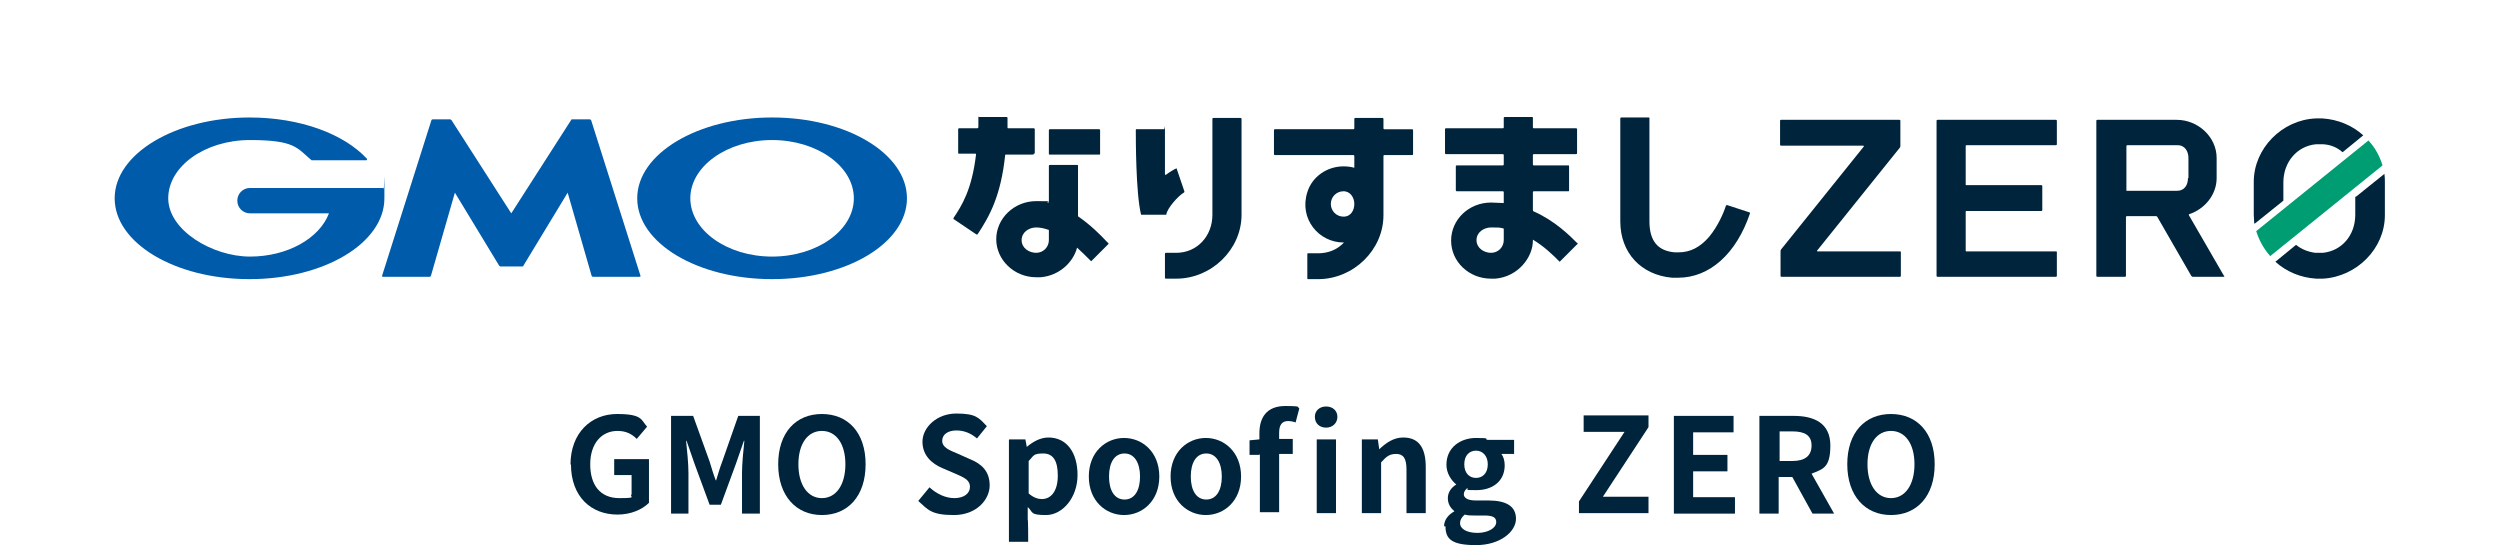 <?xml version="1.0" encoding="UTF-8"?>
<svg id="_レイヤー_1" xmlns="http://www.w3.org/2000/svg" xmlns:xlink="http://www.w3.org/1999/xlink" version="1.1" viewBox="0 0 532 116">
  <!-- Generator: Adobe Illustrator 29.1.0, SVG Export Plug-In . SVG Version: 2.1.0 Build 142)  -->
  <defs>
    <style>
      .st0 {
        fill: none;
      }

      .st1 {
        fill: #009d73;
      }

      .st2 {
        fill: #005bab;
      }

      .st3 {
        clip-path: url(#clippath-1);
      }

      .st4 {
        clip-path: url(#clippath);
      }

      .st5 {
        fill: #00243c;
      }
    </style>
    <clipPath id="clippath">
      <rect class="st0" width="532" height="116"/>
    </clipPath>
    <clipPath id="clippath-1">
      <rect class="st0" x="344.8" y="25.1" width="27.7" height="34.1"/>
    </clipPath>
  </defs>
  <g class="st4">
    <g>
      <g>
        <path class="st5" d="M437.7,30.8v-5.1c0,0,0-.2-.2-.2h-25.2c0,0-.2,0-.2.2v33c0,0,0,.2.2.2h25.2c0,0,.2,0,.2-.2v-5.1c0,0,0-.1-.2-.1h-19.1c0,0-.1,0-.1-.2v-8.2c0,0,0-.2.1-.2h16c0,0,.2,0,.2-.2v-5.1c0,0,0-.2-.2-.2h-16c0,0-.1,0-.1-.1v-8.2c0,0,0-.2.1-.2h19.1c0,0,.2,0,.2-.2"/>
        <path class="st5" d="M404.4,31v-5.3c0,0,0-.2-.2-.2h-25.2c0,0-.2,0-.2.2v5.1c0,0,0,.2.2.2h17.5c.1,0,.2.2.1.2l-17.6,21.9c0,0-.1.2-.1.3v5.3c0,0,0,.2.2.2h25.2c0,0,.2,0,.2-.2v-5.1c0,0,0-.1-.2-.1h-17.5c-.1,0-.2-.1-.1-.2l17.6-21.9c0,0,.1-.2.1-.3"/>
        <path class="st5" d="M473.2,58.6l-7.4-12.8c0,0,0-.2,0-.2,3.4-1.1,5.9-4.2,5.9-7.7v-4.3c0-4.4-3.9-8.1-8.5-8.1h-16.9c0,0-.2,0-.2.2v33c0,0,0,.2.2.2h5.9c0,0,.2,0,.2-.2v-12.5c0,0,0-.2.2-.2h6.2c.1,0,.2,0,.3.2l7.2,12.5c0,0,.2.2.3.2h6.6c.1,0,.2-.1.1-.2M465.6,37.9c0,1.4-.7,2.7-2.3,2.7h-10.8v-9.5c0,0,0-.2.2-.2h10.7c1.6,0,2.3,1.4,2.3,2.7v4.3h0Z"/>
        <path class="st1" d="M480.1,49.1c.6,2,1.6,3.8,3,5.4l23.9-19.3c-.6-2-1.6-3.8-3-5.3l-23.9,19.3Z"/>
        <path class="st5" d="M479.7,47.5c0-.6-.1-1.2-.1-1.8v-7c0-7.1,6-13.2,13.2-13.5.2,0,.5,0,.7,0s.5,0,.7,0c3.3.2,6.4,1.5,8.7,3.6l-4.4,3.6c-1.1-1-2.5-1.6-4.1-1.7-.3,0-.5,0-.8,0s-.5,0-.8,0c-4,.4-6.9,3.8-6.9,8.1v3.9l-6.1,4.9h0ZM501.2,41.8v3.9c0,4.4-2.9,7.7-6.9,8.1-.3,0-.5,0-.8,0s-.5,0-.8,0c-1.6-.2-3-.8-4.1-1.7l-4.4,3.6c2.3,2.1,5.4,3.4,8.7,3.6.2,0,.5,0,.7,0s.5,0,.7,0c7.2-.4,13.2-6.4,13.2-13.5v-7c0-.6,0-1.2-.1-1.8l-6.1,4.9h0Z"/>
        <path class="st5" d="M294.3,25.1h-5.9c0,0-.2,0-.2.2v2c0,0,0,.2-.2.2h-16.7c0,0-.2,0-.2.2v5.1c0,0,0,.2.2.2h16.7c0,0,.2,0,.2.2v2.5c-.7-.2-1.5-.3-2.3-.3h0c-3.5,0-6.7,2.2-7.7,5.5-1.8,5.6,2.4,10.7,7.7,10.7h.1c-1.4,1.5-3.3,2.3-5.5,2.3h-2.2c0,0-.1,0-.1.2v5.1c0,0,0,.2.1.2h2.2c7.5,0,13.9-6.2,13.9-13.6v-12.6c0,0,0-.2.2-.2h5.9c0,0,.2,0,.2-.2v-5.1c0,0,0-.2-.2-.2h-5.9c0,0-.2,0-.2-.2v-2c0,0,0-.2-.2-.2M285.9,46.1c-1.5,0-2.7-1.2-2.7-2.7s1.2-2.7,2.7-2.7,2.3,1.4,2.3,2.7-.7,2.7-2.3,2.7"/>
        <g class="st3">
          <path class="st5" d="M367.5,43.7c0,0-.2,0-.2,0-.5,1.6-1.7,4.4-3.6,6.7-1.9,2.2-4,3.3-6.5,3.3s-.5,0-.8,0c-3.6-.3-5.4-2.4-5.4-6.6v-21.9c0,0,0-.2-.1-.2h-5.9c0,0-.2,0-.2.2v21.9c0,6.7,4.4,11.4,11,12h0c.4,0,.9,0,1.3,0,6.7,0,12.4-5.1,15.3-13.7,0,0,0-.2-.1-.2l-4.9-1.6h0Z"/>
        </g>
        <path class="st5" d="M335.8,51.9s0,0,0,0l-.2-.2c-1.6-1.6-4.7-4.7-9.2-6.7-.1,0-.2-.2-.2-.3v-3.8c0,0,0-.2.2-.2h7.4c0,0,.1,0,.1-.2v-5.1c0,0,0-.2-.1-.2h-7.4c0,0-.2,0-.2-.2v-2c0,0,0-.2.2-.2h9c0,0,.2,0,.2-.2v-5.1c0,0,0-.2-.2-.2h-9c0,0-.2,0-.2-.2v-2c0,0,0-.2-.1-.2h-5.9c0,0-.2,0-.2.2v2c0,0,0,.2-.2.2h-12.1c0,0-.2,0-.2.2v5.1c0,0,0,.2.2.2h12.1c0,0,.2,0,.2.2v2c0,0,0,.2-.2.2h-9.8c0,0-.2,0-.2.2v5.1c0,0,0,.2.2.2h9.8c0,0,.2,0,.2.2v2.2c0,0,0,.2-.2.1-.8,0-1.7-.1-2.5-.1-4.7,0-8.5,3.6-8.5,8.1s3.8,8.1,8.5,8.1.6,0,.9,0c4.8-.4,8-4.5,8-8.1v-.2c2.5,1.5,4.4,3.4,5.5,4.5l.2.2h0s0,0,0,0,0,0,0,0l.2-.2,3.5-3.5h0s0,0,0,0M320,51.1c0,1.5-1.2,2.7-2.7,2.7s-3.1-1-3.1-2.7,1.6-2.7,3.1-2.7,1.8,0,2.6.2c0,0,.1,0,.1.2v2.4h0Z"/>
        <path class="st5" d="M219.9,32.9h-5.9c0,0-.1,0-.1.1-.9,8.6-3.3,13-5.9,16.9,0,0-.1,0-.2,0l-4.9-3.3c0,0,0-.1,0-.2,1.8-2.7,3.9-6,4.8-13.5,0,0,0-.2-.1-.2h-3.5c0,0-.2,0-.2-.1v-5.1c0,0,0-.2.2-.2h3.9c0,0,.1,0,.2-.2,0-.7,0-1.3,0-2s0-.2.1-.2h5.9c0,0,.2,0,.2.2,0,.7,0,1.4,0,2,0,0,0,.2.1.2h5.5c0,0,.2,0,.2.2v5.1c0,0,0,.1-.2.1M233.9,27.5h-10.5c0,0-.2,0-.2.2v5.1c0,0,0,.1.2.1h10.5c0,0,.2,0,.2-.1v-5.1c0,0,0-.2-.2-.2M235.9,51.9h0l-3.4,3.4-.3.3h0s0,0,0,0,0,0,0,0l-.4-.4c-.7-.7-1.5-1.5-2.6-2.5-.8,3.1-3.8,6-7.8,6.3-.3,0-.6,0-.9,0-4.7,0-8.5-3.7-8.5-8.1s3.8-8.1,8.5-8.1,1.7.1,2.5.3c.1,0,.2,0,.2-.1v-7.7c0,0,0-.2.2-.2h5.9c0,0,.1,0,.1.2v10.6c0,.1,0,.2.1.2,2.6,1.8,4.7,3.9,6,5.3l.4.4s0,0,0,0,0,0,0,0M223.2,49c0,0,0-.1-.1-.1-.9-.3-1.7-.5-2.6-.5-1.5,0-3.1,1-3.1,2.7s1.6,2.7,3.1,2.7,2.7-1.2,2.7-2.7v-2.1Z"/>
        <path class="st5" d="M258.2,25.1c0,0-.2,0-.2.2v20.4c0,4.6-3.3,8.1-7.7,8.1h-2.2c0,0-.2,0-.2.2v5.1c0,0,0,.2.2.2h2.2c7.5,0,13.9-6.2,13.9-13.6v-20.4c0,0,0-.2-.2-.2h-5.9,0Z"/>
        <path class="st5" d="M250.4,35.8c-.7.3-1.5.8-2.3,1.4-.1,0-.2,0-.2-.1,0-1.3,0-2.6,0-3.8,0-1.9,0-3.8,0-5.6s0-.2-.2-.2h-5.9c0,0-.1,0-.1.2,0,2,0,13.3,1.1,17.9,0,0,0,.1.1.1h5.2c0,0,.1,0,.1-.1.2-1.3,2.5-3.9,3.7-4.6.1,0,.2-.2.1-.4l-1.6-4.7c0,0-.1-.1-.2-.1"/>
        <path class="st2" d="M108.8,56.7h2.3c.1,0,.3,0,.3-.2l9.4-15.5,5.1,17.7c0,.1.2.2.3.2h9.9c.1,0,.2,0,.2-.2l-10.5-33.1c0-.1-.2-.2-.3-.2h-3.7c-.1,0-.3,0-.3.2l-12.7,19.8-12.7-19.8c0,0-.2-.2-.3-.2h-3.7c-.1,0-.2,0-.3.2l-10.5,33.1c0,.1,0,.2.2.2h9.9c.1,0,.2,0,.3-.2l5.1-17.7,9.4,15.5c0,0,.2.2.3.2h2.3Z"/>
        <path class="st2" d="M81.7,40.2h0c0,0-.1-.2-.2-.2h-28.3c-1.5,0-2.7,1.2-2.7,2.7s1.2,2.7,2.7,2.7h16.8c-2,5.3-8.8,9.2-16.8,9.2s-17.4-5.6-17.4-12.4,7.8-12.4,17.4-12.4,10,1.7,13.1,4.3c0,0,0,0,0,0,0,0,0,0,.1,0h11.5c.1,0,.2,0,.2-.2s0-.1,0-.1c0,0,0,0,0,0-4.9-5.3-14.2-8.8-25-8.8-15.8,0-28.7,7.7-28.7,17.2s12.8,17.2,28.7,17.2,28.7-7.7,28.7-17.2,0-1.3-.2-2"/>
        <path class="st2" d="M164.3,25c-15.8,0-28.7,7.7-28.7,17.2s12.8,17.2,28.7,17.2,28.7-7.7,28.7-17.2-12.8-17.2-28.7-17.2M164.3,54.6c-9.6,0-17.4-5.6-17.4-12.4s7.8-12.4,17.4-12.4,17.4,5.6,17.4,12.4-7.8,12.4-17.4,12.4"/>
      </g>
      <g>
        <path class="st5" d="M121.4,98.9c0-6.8,4.4-10.8,9.9-10.8s5.1,1.3,6.4,2.7l-2.2,2.6c-1-1-2.2-1.7-4.1-1.7-3.4,0-5.8,2.7-5.8,7.1s2.1,7.2,6.2,7.2,2-.3,2.6-.8v-4.1h-3.7v-3.4h7.4v9.3c-1.4,1.4-3.8,2.5-6.7,2.5-5.6,0-9.9-3.8-9.9-10.7h0Z"/>
        <path class="st5" d="M142.9,88.5h4.6l3.5,9.7c.4,1.3.8,2.7,1.3,4h.1c.4-1.3.8-2.7,1.3-4l3.4-9.7h4.6v20.8h-3.8v-8.7c0-2,.3-4.8.5-6.8h-.1l-1.7,4.9-3.2,8.7h-2.4l-3.2-8.7-1.7-4.9h-.1c.2,2,.5,4.8.5,6.8v8.7h-3.7v-20.8h0Z"/>
        <path class="st5" d="M165.6,98.8c0-6.8,3.8-10.7,9.3-10.7s9.3,3.9,9.3,10.7-3.8,10.8-9.3,10.8-9.3-4.1-9.3-10.8ZM179.9,98.8c0-4.4-2-7.1-5-7.1s-5,2.7-5,7.1,2,7.2,5,7.2,5-2.8,5-7.2Z"/>
        <path class="st5" d="M195.4,106.6l2.4-2.9c1.5,1.4,3.4,2.3,5.3,2.3s3.3-.9,3.3-2.4-1.3-2-3.1-2.8l-2.8-1.2c-2.1-.9-4.2-2.6-4.2-5.6s3-6,7.2-6,4.8.9,6.5,2.7l-2.1,2.6c-1.3-1.1-2.7-1.7-4.4-1.7s-3,.8-3,2.2,1.5,2,3.2,2.7l2.7,1.2c2.5,1,4.2,2.6,4.2,5.6s-2.8,6.3-7.6,6.3-5.5-1.1-7.6-3h0Z"/>
        <path class="st5" d="M214.8,93.5h3.4l.3,1.6h0c1.3-1.1,2.9-2,4.6-2,3.9,0,6.2,3.2,6.2,8s-3.2,8.5-6.7,8.5-2.7-.6-3.9-1.7v2.6c.1,0,.1,4.8.1,4.8h-4.1v-21.7h0ZM225.1,101.2c0-3-.9-4.7-3.1-4.7s-2,.5-3.1,1.6v6.9c1,.9,2,1.2,2.8,1.2,1.9,0,3.4-1.6,3.4-5Z"/>
        <path class="st5" d="M231.7,101.4c0-5.2,3.6-8.2,7.5-8.2s7.5,3,7.5,8.2-3.6,8.2-7.5,8.2-7.5-3-7.5-8.2ZM242.6,101.4c0-2.9-1.2-4.9-3.3-4.9s-3.3,1.9-3.3,4.9,1.2,4.9,3.3,4.9,3.3-1.9,3.3-4.9Z"/>
        <path class="st5" d="M249.1,101.4c0-5.2,3.6-8.2,7.5-8.2s7.5,3,7.5,8.2-3.6,8.2-7.5,8.2-7.5-3-7.5-8.2ZM260,101.4c0-2.9-1.2-4.9-3.3-4.9s-3.3,1.9-3.3,4.9,1.2,4.9,3.3,4.9,3.3-1.9,3.3-4.9Z"/>
        <path class="st5" d="M268,96.8h-2.1v-3.1l2.1-.2v-1.3c0-3.3,1.5-5.8,5.5-5.8s2.3.3,3,.5l-.8,3c-.5-.2-1.1-.3-1.6-.3-1.2,0-1.9.7-1.9,2.5v1.3h2.9v3.2h-2.9v12.4h-4.1v-12.4h0Z"/>
      </g>
      <g>
        <path class="st5" d="M279.8,88.7c0-1.3,1-2.2,2.4-2.2s2.4.9,2.4,2.2-1,2.3-2.4,2.3-2.4-.9-2.4-2.3ZM280.2,93.5h4.1v15.7h-4.1v-15.7Z"/>
        <path class="st5" d="M289.8,93.5h3.4l.3,2.1h0c1.4-1.3,3-2.5,5.1-2.5,3.4,0,4.8,2.3,4.8,6.3v9.8h-4.1v-9.3c0-2.4-.7-3.3-2.2-3.3s-2.1.6-3.2,1.8v10.8h-4.1v-15.7h0Z"/>
        <path class="st5" d="M307.3,112c0-1.3.8-2.4,2.2-3.2h0c-.8-.7-1.4-1.5-1.4-2.8s.8-2.3,1.8-2.9h0c-1.1-.9-2.1-2.4-2.1-4.2,0-3.7,3-5.7,6.3-5.7s1.7.2,2.4.4h5.7v3h-2.7c.4.5.7,1.4.7,2.4,0,3.5-2.7,5.3-6,5.3s-1.3-.1-2-.4c-.4.4-.7.7-.7,1.3s.6,1.3,2.5,1.3h2.7c3.8,0,5.9,1.2,5.9,3.9s-3.3,5.6-8.5,5.6-6.5-1.3-6.5-4h0ZM318.4,111.1c0-1.1-.9-1.4-2.6-1.4h-1.9c-1,0-1.6,0-2.2-.2-.7.6-1,1.2-1,1.8,0,1.3,1.5,2.1,3.7,2.1s4-1,4-2.3h0ZM316.6,98.8c0-1.8-1.1-2.9-2.5-2.9s-2.5,1-2.5,2.9,1.1,2.9,2.5,2.9,2.5-1,2.5-2.9Z"/>
        <path class="st5" d="M336,106.7l9.7-14.8h-8.7v-3.5h13.8v2.5l-9.7,14.8h9.7v3.5h-14.8v-2.5h0Z"/>
        <path class="st5" d="M356.2,88.5h12.7v3.5h-8.6v4.8h7.3v3.5h-7.3v5.5h8.9v3.5h-13v-20.8h0Z"/>
        <path class="st5" d="M374.5,88.5h7.2c4.3,0,7.8,1.5,7.8,6.3s-1.6,5-4,6l4.8,8.5h-4.6l-4.3-7.8h-2.9v7.8h-4.1v-20.8h0ZM381.4,98.1c2.7,0,4.1-1.1,4.1-3.3s-1.5-3-4.1-3h-2.7v6.3h2.7Z"/>
        <path class="st5" d="M393.1,98.8c0-6.8,3.8-10.7,9.3-10.7s9.3,3.9,9.3,10.7-3.8,10.8-9.3,10.8-9.3-4.1-9.3-10.8ZM407.4,98.8c0-4.4-2-7.1-5-7.1s-5,2.7-5,7.1,2,7.2,5,7.2,5-2.8,5-7.2Z"/>
      </g>
    </g>
  </g>
</svg>